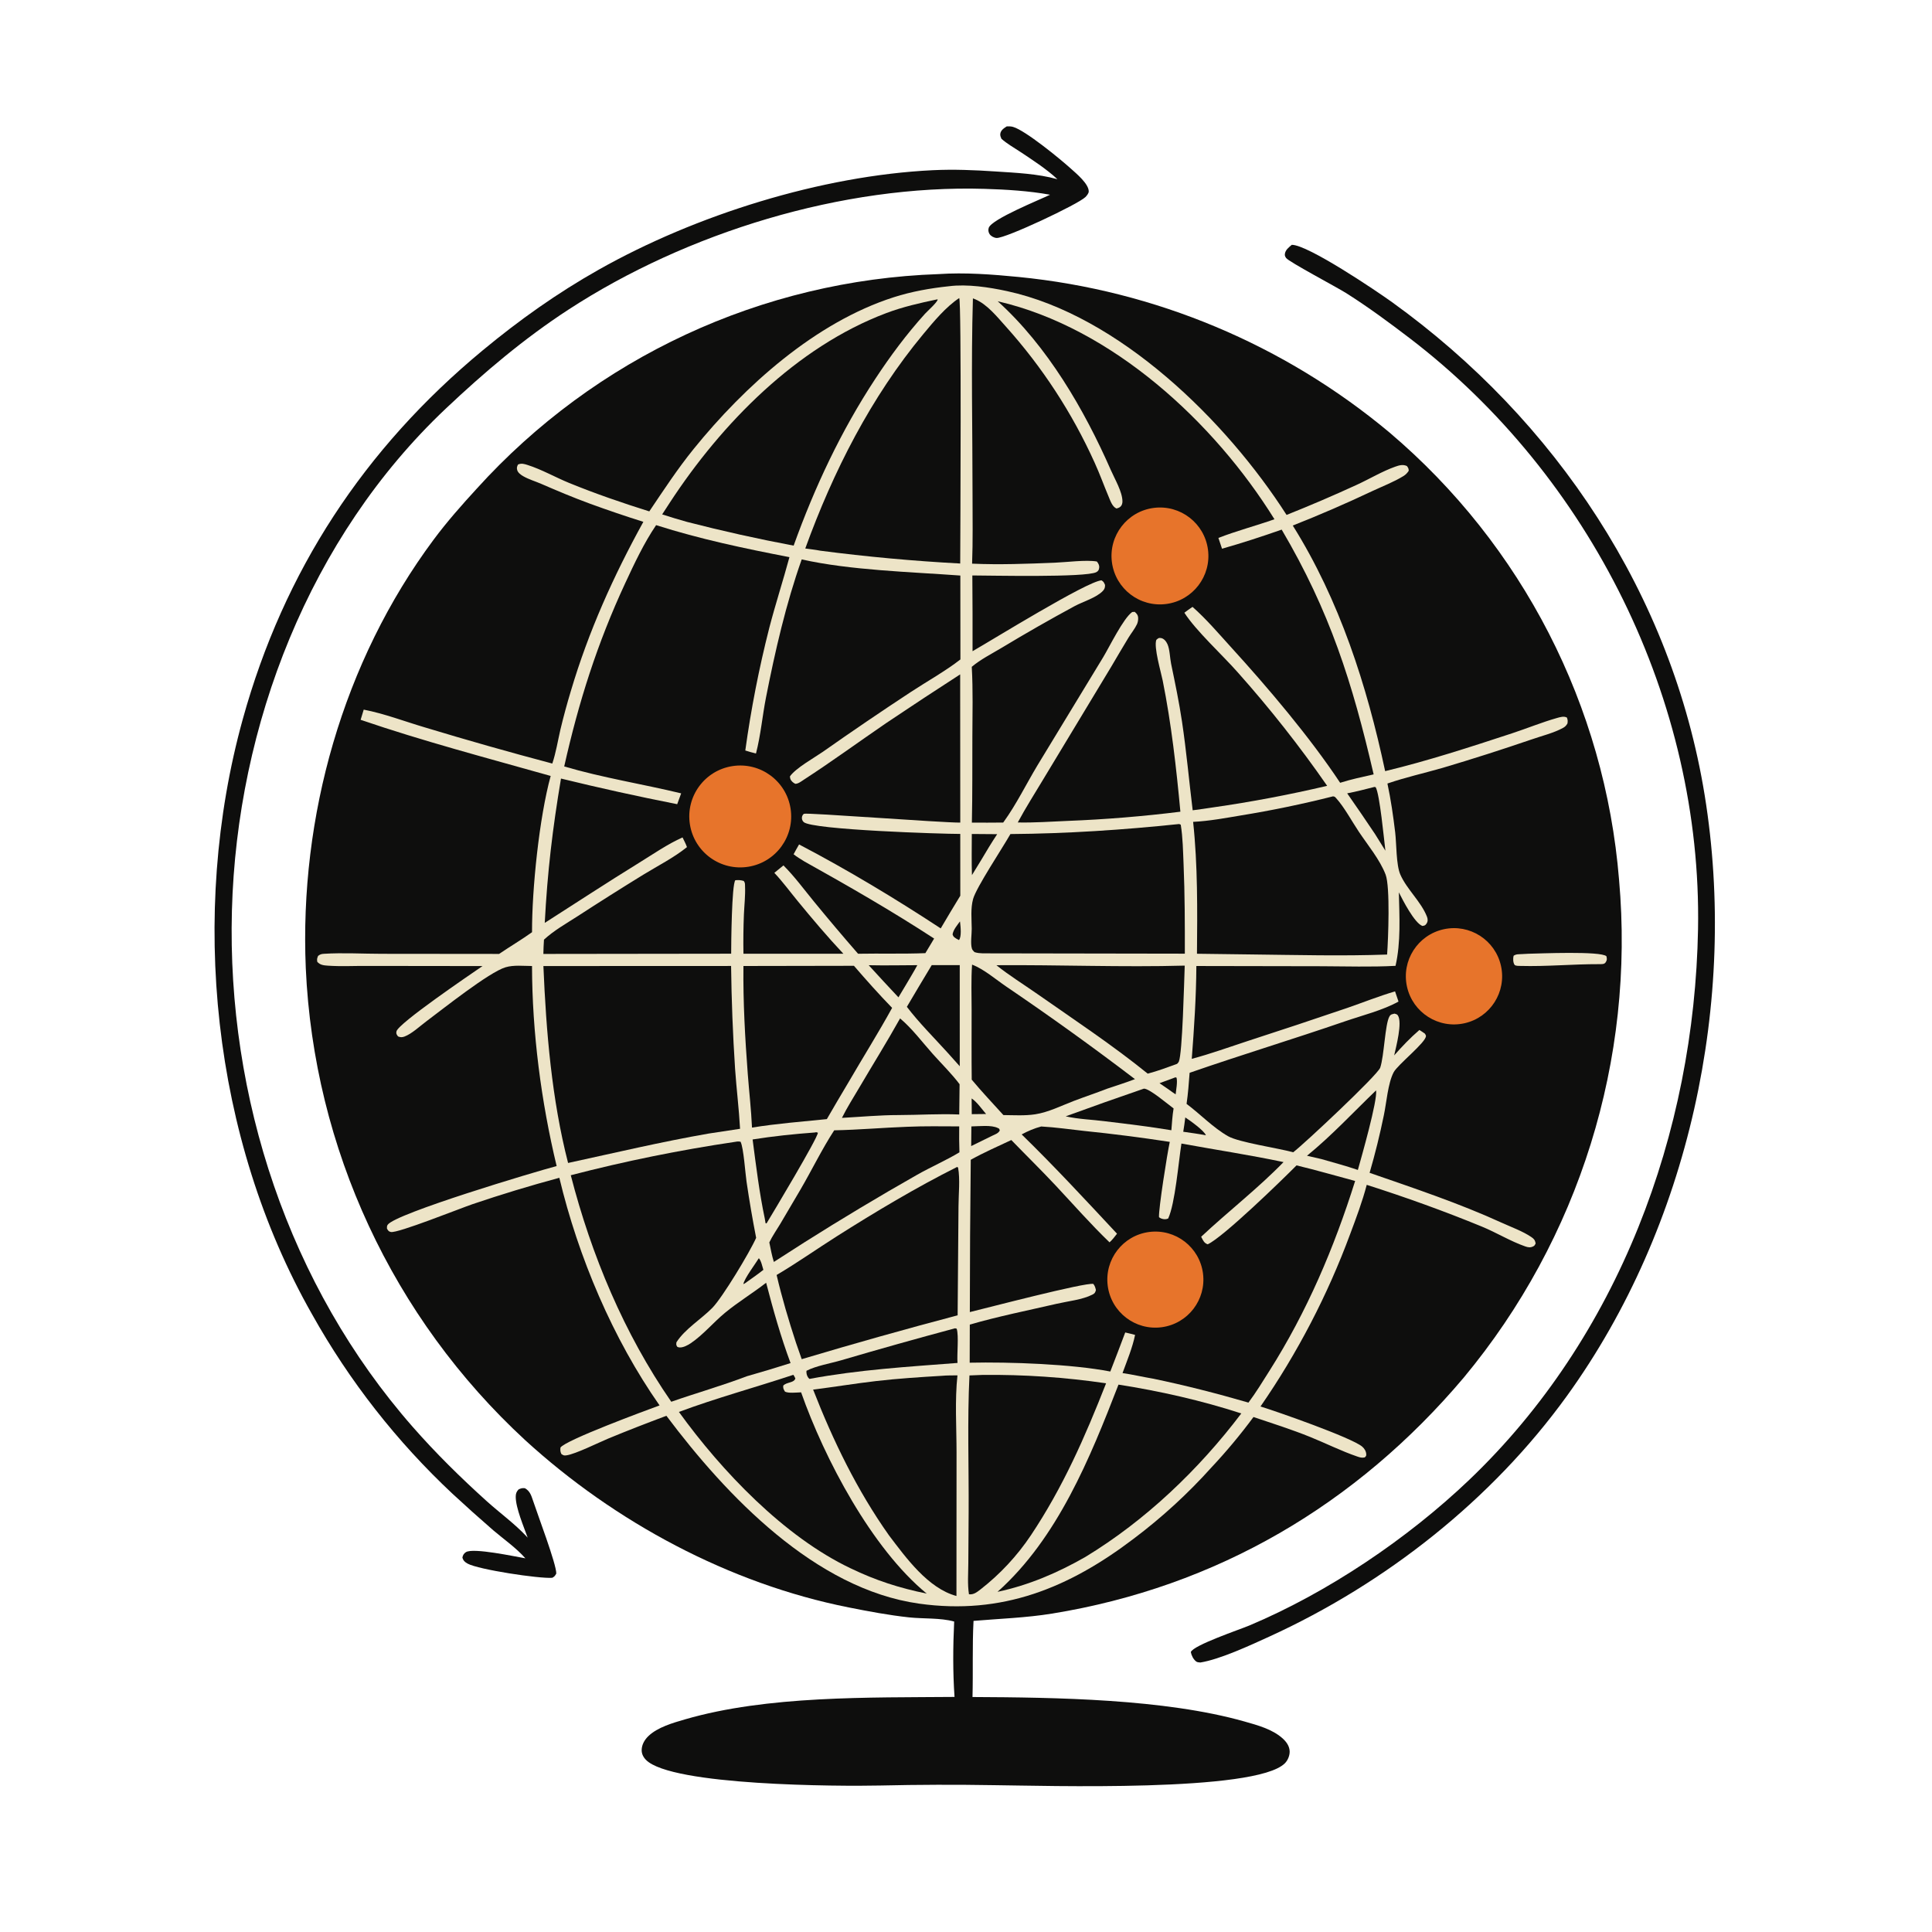 <svg version="1.1" xmlns="http://www.w3.org/2000/svg" style="display: block;" viewBox="0 0 2048 2048" width="1024" height="1024">
<path transform="translate(0,0)" fill="rgb(14,14,13)" d="M 994.867 290.559 C 1022.89 288.644 1051.91 290.879 1079.81 293.6 C 1224.34 307.847 1361.24 365.233 1472.73 458.303 C 1613.69 577.772 1701.32 748.425 1716.27 932.599 C 1733.22 1123.35 1674.03 1313.07 1551.62 1460.34 C 1437.88 1595.01 1289.54 1682.16 1115.22 1710.48 C 1087.62 1714.96 1059.79 1715.85 1031.98 1718.21 C 1030.58 1744.99 1031.6 1772.07 1030.89 1798.91 C 1119.27 1799.33 1234.67 1800.88 1319.27 1824.88 C 1332.88 1828.74 1348.83 1833.03 1359.59 1842.75 C 1363.62 1846.38 1366.94 1850.95 1367.09 1856.56 C 1367.2 1861 1365.16 1866.01 1362.02 1869.15 C 1331.1 1900.14 1106.39 1892.84 1054.05 1892.36 C 1013.75 1891.68 973.433 1891.79 933.133 1892.72 C 889.386 1893.71 711.782 1892.99 684.775 1865.56 C 681.928 1862.67 680.111 1859.11 680.202 1854.99 C 680.327 1849.34 683.27 1844.26 687.253 1840.4 C 696.992 1830.96 713.405 1826.3 726.103 1822.61 C 813.422 1797.22 921.139 1799.6 1011.84 1798.81 C 1010 1772.65 1010.19 1745.1 1011.46 1718.89 C 996.707 1714.82 978.978 1716.14 963.576 1714.48 C 942.144 1712.17 920.911 1708.16 899.783 1703.96 C 773.122 1678.79 651.622 1613.44 556.678 1526.6 C 416.256 1397.02 332.685 1217.23 324.147 1026.35 C 317.27 865.683 363.389 701.456 459.735 571.962 C 473.813 553.041 489.414 535.4 505.348 518.033 C 631.02 379.096 807.637 297.025 994.867 290.559 z"/>
<path transform="translate(0,0)" fill="rgb(237,228,199)" d="M 1006.06 303.412 C 1025.24 300.943 1048.53 304.485 1067.36 308.562 C 1186.67 334.391 1300.23 446.483 1363.81 545.836 C 1389.01 535.795 1413.94 525.1 1438.58 513.764 C 1451.9 507.645 1465.24 499.568 1479.03 494.686 C 1483.21 493.208 1487.18 492.061 1491.38 494.006 C 1492.88 496.154 1493.19 496.478 1493.31 499.065 C 1491.69 501.504 1490.17 503.114 1487.66 504.667 C 1477.78 510.769 1465.7 515.453 1455.13 520.371 C 1427.3 533.542 1399.04 545.79 1370.39 557.096 C 1420.01 636.31 1448.95 726.547 1468.31 817.437 C 1513.61 806.543 1558.59 791.866 1602.85 777.335 C 1618.72 772.125 1634.47 765.628 1650.49 761.09 C 1653.83 760.144 1657.88 758.906 1660.99 760.649 C 1661.92 763.092 1661.98 764.336 1661.57 766.913 C 1660.31 769.12 1659.11 770.376 1656.91 771.593 C 1647.1 777.013 1633.46 780.335 1622.82 784.076 C 1591.88 794.672 1560.73 804.624 1529.38 813.926 C 1509.9 819.534 1489.88 823.968 1470.73 830.566 C 1474.39 847.602 1476.87 865.014 1478.95 882.31 C 1480.37 894.069 1479.93 916.812 1484.37 926.981 C 1491.23 942.714 1506.33 955.659 1512.6 971.613 C 1513.6 974.143 1513.78 976.749 1512.14 979.103 C 1510.72 981.148 1510 981.221 1507.74 981.533 C 1499.37 978.372 1487.06 954.352 1482.85 945.943 C 1483.42 971.786 1485.09 998.476 1479.32 1023.83 C 1453.39 1025.23 1427.04 1024.31 1401.06 1024.25 L 1268.19 1024.01 C 1268.02 1056.91 1265.81 1089.62 1263.32 1122.41 C 1283.39 1117.11 1303.28 1109.82 1323.04 1103.39 C 1358.08 1092.04 1393.03 1080.42 1427.9 1068.54 C 1444.83 1062.71 1461.63 1055.94 1478.82 1050.91 L 1482.47 1061.67 C 1466.25 1070.85 1443.48 1076.53 1425.73 1082.65 C 1371.06 1101.5 1315.65 1118.24 1261.04 1137.22 C 1260.21 1148.24 1259.42 1159.21 1257.81 1170.15 C 1272.32 1181.03 1286.04 1195.44 1301.73 1204.39 C 1313.41 1211.06 1354.41 1216.92 1370.84 1221.46 C 1382.54 1212.57 1460.45 1139.51 1463.08 1131.79 C 1467.29 1119.44 1468.15 1085.65 1472.86 1077.5 C 1474.27 1075.05 1475.7 1075.18 1478.27 1074.48 C 1479.81 1075.01 1480.87 1074.98 1481.82 1076.42 C 1486.78 1083.95 1479.84 1109.98 1477.88 1118.77 C 1486.32 1109.21 1494.94 1100.13 1504.63 1091.82 C 1506.63 1093.02 1508.51 1094.35 1510.42 1095.67 C 1510.81 1096.47 1511.51 1097.18 1511.57 1098.06 C 1512.03 1104.7 1481.58 1128.55 1477.32 1136.69 C 1471.18 1148.43 1469.74 1169.12 1466.91 1182.38 C 1462.7 1202.86 1457.68 1223.17 1451.84 1243.25 C 1499.03 1259.62 1546.49 1275.41 1591.96 1296.18 C 1602.22 1300.87 1613.81 1304.95 1623.17 1311.25 C 1626.15 1313.25 1627.15 1314.54 1627.86 1318.05 C 1627.08 1319.49 1626.95 1320.37 1625.41 1321.15 C 1622.35 1322.71 1619.95 1322.34 1616.84 1321.26 C 1601.11 1315.77 1586.28 1306.58 1570.79 1300.22 C 1530.97 1283.85 1489.8 1269.04 1448.79 1255.98 C 1444.2 1273.63 1437.63 1291.07 1431.24 1308.13 C 1407.32 1372.8 1375.38 1434.22 1336.17 1490.94 C 1353.47 1496.2 1432.37 1523.84 1443.9 1533.4 C 1446.37 1535.45 1448.22 1538.55 1448.29 1541.79 C 1448.32 1543.61 1447.84 1543.65 1446.75 1544.9 C 1443.73 1545.64 1441.44 1544.9 1438.57 1543.91 C 1421.74 1538.14 1405.3 1529.89 1388.76 1523.21 C 1369.12 1515.29 1348.82 1508.82 1328.75 1502.09 C 1314.97 1520.74 1300.1 1538.57 1284.23 1555.48 C 1259.25 1583.31 1231.62 1608.64 1201.73 1631.11 C 1133.17 1683.2 1062.35 1712.27 974.359 1699.93 C 863.987 1684.45 770.04 1585.57 706.416 1500.79 C 685.786 1508.51 665.1 1516.51 644.754 1524.95 C 634.393 1529.25 610.285 1541.29 600.498 1542.72 C 597.786 1543.11 597.275 1542.74 595.12 1541.36 C 593.827 1538.69 593.887 1537.38 594.099 1534.53 C 599.022 1526.7 684.537 1495.17 699.175 1489.8 C 649.588 1419.04 612.963 1332.37 592.924 1248.51 C 562.035 1256.83 531.416 1266.13 501.116 1276.39 C 487.51 1281.03 421.622 1307.47 414.358 1305.96 C 411.769 1305.43 411.504 1304.45 410.192 1302.38 C 410.235 1300.7 409.962 1299.76 410.959 1298.3 C 419.112 1286.37 567.033 1242.12 590.064 1236.07 C 573.634 1167.67 564.092 1094.39 563.959 1024.01 C 554.859 1023.99 544.595 1022.74 535.819 1025.38 C 518.356 1030.64 469.348 1069.67 451.759 1082.8 C 445.065 1087.8 436.497 1095.9 428.798 1098.77 C 426.282 1099.72 424.435 1099.71 421.945 1098.66 C 420.534 1096.71 419.678 1095.87 420.276 1093.28 C 422.242 1084.74 497.946 1033.37 511.484 1024.07 L 390.274 1023.92 C 376.243 1023.79 361.735 1024.63 347.781 1023.66 C 343.398 1023.35 339.397 1023.08 336.333 1019.58 C 335.856 1016.66 336.107 1016.08 337.172 1013.29 C 339.424 1011.58 340.689 1011.23 343.515 1011.06 C 363.55 1009.79 384.593 1011.07 404.721 1011.08 L 529.089 1011.2 C 540.605 1003.35 552.637 996.305 563.974 988.178 C 563.854 942.43 571.616 866.684 583.741 822.54 C 516.465 803.552 448.435 785.661 382.283 763.024 L 385.553 752.238 C 407.422 756.45 429.289 764.857 450.692 771.165 C 495.388 784.7 540.321 797.446 585.467 809.395 C 589.333 797.838 591.319 785.285 594.059 773.394 C 597.349 759.667 601.038 746.038 605.122 732.526 C 623.836 669.426 650.252 610.694 681.988 553.163 C 662.878 547.148 643.908 540.699 625.092 533.821 C 607.581 527.386 590.762 520.303 573.683 512.892 C 567.375 510.154 560.563 508.213 554.585 504.764 C 552.193 503.384 549.05 501.147 548.274 498.35 C 547.562 495.788 548.046 494.579 549.131 492.386 C 552.779 490.876 555.548 491.729 559.231 492.894 C 574.147 497.611 588.746 505.987 603.303 511.941 C 630.838 523.203 659.874 533.206 688.286 542.088 C 703.458 519.576 718.174 497.061 735.284 475.928 C 789.318 409.189 864.17 341.76 947.43 315.076 C 966.371 309.006 986.294 305.48 1006.06 303.412 z"/>
<path transform="translate(0,0)" fill="rgb(14,14,13)" d="M 695.506 556.663 C 741.698 571.425 789.275 581.424 836.839 590.609 C 830.068 615.631 822.041 640.286 815.515 665.406 C 804.591 708.279 796.088 751.734 790.045 795.563 C 793.774 796.817 797.555 797.763 801.365 798.728 C 806.381 779.543 808.164 758.744 812.013 739.206 C 821.653 690.277 833.142 640.039 849.846 592.986 C 900.832 604.495 965.423 606.257 1018 610.1 L 1018.08 699.03 C 1002.49 711.249 982.004 722.68 965.213 733.737 C 933.839 754.351 902.795 775.464 872.093 797.065 C 862.828 803.472 843.773 814.049 837.4 822.912 C 837.455 824.088 837.401 824.435 837.834 825.666 C 838.668 828.038 840.894 829.854 843.058 830.877 C 846.235 830.86 849.263 828.361 851.868 826.672 C 881.488 807.467 910.155 786.536 939.284 766.577 C 965.299 749.095 991.478 731.858 1017.82 714.867 L 1017.93 871.988 C 998.654 872.157 855.232 861.229 852.301 862.65 C 851.229 863.17 850.395 864.702 850.166 865.819 C 849.726 867.963 850.357 869.948 851.947 871.428 C 860.794 879.664 999.08 884.043 1017.92 884.001 L 1017.96 949.51 C 1010.93 960.991 1004.02 972.534 997.202 984.14 C 948.872 952.385 898.293 921.959 847.06 895.146 C 844.996 898.542 843.151 902.09 841.234 905.572 C 844.754 908.362 848.641 910.648 852.439 913.037 C 899.285 939.191 945.24 965.583 990.211 994.906 L 980.92 1010.38 C 957.191 1011.31 933.343 1010.59 909.588 1011.01 C 893.761 992.875 878.088 974.289 862.819 955.671 C 852.3 942.845 842.247 929.104 830.497 917.377 L 820.825 925.252 C 829.642 934.593 837.41 945.205 845.569 955.137 C 861.14 974.093 877.227 993.158 894.037 1011.02 L 788.087 1010.98 C 787.851 997.063 788.015 983.137 788.579 969.225 C 789.008 959.542 790.188 949.321 789.779 939.679 C 789.67 937.107 789.984 935.886 788.387 933.833 C 785.138 932.891 782.836 932.786 779.476 933.068 C 775.629 937.767 775.069 1000.58 775.066 1010.96 L 575.998 1011.21 C 576.014 1006.16 576.369 1001.12 576.637 996.076 C 587.064 986.414 600.015 979.138 611.922 971.466 C 635.135 956.387 658.535 941.596 682.115 927.097 C 697.301 917.804 714.363 909.138 728.223 897.97 C 726.943 894.427 725.183 891.076 723.524 887.698 C 707.732 894.713 692.272 905.456 677.528 914.546 C 643.849 935.311 610.807 957.01 577.462 978.297 C 580.291 924.103 585.692 878.833 594.672 825.298 C 635.524 835.294 676.6 844.356 717.866 852.479 L 722.054 840.99 C 680.975 831.072 638.602 824.446 598.091 812.467 C 613.405 744.038 633.154 681.907 662.723 618.258 C 672.38 597.471 682.622 575.66 695.506 556.663 z"/>
<path transform="translate(0,0)" fill="rgb(231,116,43)" d="M 776.531 812.083 C 805.916 807.597 833.403 827.699 838.034 857.061 C 842.665 886.424 822.699 914.009 793.359 918.785 C 763.815 923.594 735.994 903.458 731.331 873.89 C 726.667 844.322 746.941 816.6 776.531 812.083 z"/>
<path transform="translate(0,0)" fill="rgb(14,14,13)" d="M 1031.33 316.288 C 1032.1 316.57 1032.86 316.867 1033.62 317.18 C 1046.44 322.553 1056.99 335.879 1066.13 346.019 C 1104.78 389.02 1136.56 437.727 1160.35 490.421 C 1165.76 502.251 1170.14 514.502 1175.19 526.481 C 1177.02 530.823 1179.07 537.214 1183.59 539.053 C 1185.38 538.517 1186.5 538.217 1187.9 536.901 C 1189.31 535.574 1189.85 533.408 1189.84 531.504 C 1189.79 521.435 1181.71 507.816 1177.64 498.539 C 1149.33 434.059 1110.34 366.967 1057.6 319.341 L 1058.51 319.554 C 1179.03 347.665 1287.08 447.549 1350.98 550.432 C 1331.3 557.348 1311 562.671 1291.56 570.214 L 1295.4 581.66 C 1316.75 575.593 1337.69 568.752 1358.64 561.421 C 1409.64 647.97 1433.61 723.593 1456.13 820.879 C 1444.21 823.564 1432.27 826.087 1420.61 829.783 C 1388.39 781.254 1344.37 729.307 1305.12 686.239 C 1291.96 671.794 1278.77 656.208 1264.12 643.329 C 1261.13 645.216 1258.32 647.413 1255.48 649.521 C 1268.05 669.015 1295.87 694.304 1312.14 712.812 C 1346.11 750.921 1377.73 791.059 1406.84 833.004 C 1366.88 842.42 1326.51 850.05 1285.87 855.871 C 1278.72 857.08 1271.48 857.93 1264.29 858.937 C 1260.45 827.664 1257.65 796.274 1253 765.094 C 1249.93 744.485 1245.66 724.019 1241.42 703.628 C 1240.14 697.433 1240.05 688.303 1237.54 682.796 C 1236.27 680.011 1233.99 676.954 1230.78 676.36 C 1228.21 675.886 1227.51 676.749 1225.75 678.287 C 1222.88 686.007 1230.71 712.431 1232.52 721.48 C 1241.69 767.207 1246.94 814.043 1251.26 860.437 C 1211.66 865.371 1171.87 868.622 1132 870.18 C 1114.31 870.918 1096.59 872.212 1078.88 871.843 C 1087.25 856.179 1096.91 841.175 1106 825.923 L 1178.03 706.618 C 1184.07 696.415 1190.01 686.137 1196.19 676.021 C 1199.06 671.314 1202.91 666.673 1205.23 661.724 C 1206.14 659.785 1206.55 657.34 1206.49 655.209 C 1206.39 652.087 1205.1 650.558 1202.86 648.581 L 1200.19 648.757 C 1190.72 655.445 1176.14 685.552 1169.41 696.692 L 1099.61 811.538 C 1087.96 830.983 1077.36 852.646 1064.12 870.992 L 1063.42 871.935 C 1052.37 872.147 1041.28 871.987 1030.23 872.009 C 1030.87 841.902 1030.64 811.738 1030.75 781.623 C 1030.83 756.76 1031.53 731.693 1030.11 706.864 C 1039.42 698.993 1051.26 693.031 1061.75 686.744 C 1087.17 671.403 1112.96 656.667 1139.08 642.548 C 1147.93 637.769 1162.3 633.593 1169.1 626.39 C 1170.96 624.415 1171.42 622.748 1171.39 620.047 C 1170.17 617.404 1170.06 616.706 1167.64 615.18 C 1152.07 616.288 1051.51 678.583 1030.94 690.302 C 1031.02 663.536 1030.94 636.77 1030.72 610.005 C 1049.81 610.047 1150.78 612.357 1162.14 606.516 C 1164.25 605.426 1165.04 603.896 1165.21 601.575 C 1165.4 598.978 1164.22 597.086 1162.68 595.204 C 1151.1 593.252 1130.82 595.975 1118.13 596.487 C 1088.93 597.667 1059.69 598.785 1030.47 597.496 C 1031.37 573.389 1030.93 549.158 1030.93 525.036 C 1030.95 455.563 1029.27 385.693 1031.33 316.288 z"/>
<path transform="translate(0,0)" fill="rgb(231,116,43)" d="M 1223.26 538.371 C 1251.29 534.888 1276.87 554.692 1280.52 582.701 C 1284.17 610.709 1264.52 636.407 1236.53 640.222 C 1208.31 644.069 1182.35 624.214 1178.67 595.971 C 1174.99 567.728 1195 541.884 1223.26 538.371 z"/>
<path transform="translate(0,0)" fill="rgb(14,14,13)" d="M 1103.75 1194.12 C 1118.78 1194.96 1133.89 1197.13 1148.86 1198.79 C 1179.34 1201.91 1209.74 1205.8 1240.02 1210.44 C 1237.34 1222.56 1228.02 1281.78 1228.59 1290.25 C 1229.54 1290.97 1229.84 1291.28 1231.1 1291.74 C 1233.53 1292.63 1236.05 1292.74 1238.32 1291.67 C 1245.7 1275.76 1249.28 1231.8 1252.37 1212.21 C 1288.53 1218.83 1324.59 1224.27 1360.61 1231.86 C 1333.36 1259.9 1301.82 1284.25 1273.29 1311 L 1273.68 1311.78 C 1275.39 1315.08 1276.53 1317.81 1280.22 1319 C 1296.52 1311.64 1359.62 1250.28 1374.37 1235.36 C 1395.23 1240.33 1415.79 1246.36 1436.5 1251.88 C 1414.15 1322.93 1385.47 1390.34 1345.5 1453.39 C 1338.38 1464.64 1331.39 1476.16 1323.41 1486.82 C 1289.8 1477.07 1256.36 1468.49 1222.09 1461.4 C 1211.33 1459.59 1200.74 1457.09 1189.92 1455.52 C 1194.73 1442.35 1200.4 1428.8 1203.24 1415.06 C 1199.8 1414.07 1196.27 1413.32 1192.79 1412.47 C 1187.61 1426.31 1182.34 1440.11 1176.97 1453.87 C 1135.81 1445.93 1070.35 1443.6 1027.91 1444.52 L 1028.03 1404.12 C 1058.23 1395.38 1089.58 1389.12 1120.23 1382.04 C 1131.96 1379.33 1147.45 1377.76 1158.02 1372.34 C 1160.55 1371.05 1160.91 1370.22 1161.72 1367.57 C 1161.11 1364.86 1160.7 1363.3 1159.01 1361.02 C 1150.73 1359.07 1044.63 1386.88 1028.06 1390.86 C 1028.1 1337.04 1028.43 1283.22 1029.04 1229.41 C 1042.94 1221.68 1057.65 1215.24 1072.04 1208.48 C 1087.57 1224.53 1103.53 1240.15 1118.81 1256.45 C 1137.77 1276.68 1156.16 1297.72 1176.16 1316.93 C 1179.22 1314.13 1181.59 1311.06 1184.09 1307.78 C 1150.91 1272.21 1117.85 1236.49 1083.01 1202.53 C 1089.68 1198.93 1096.41 1196.05 1103.75 1194.12 z"/>
<path transform="translate(0,0)" fill="rgb(231,116,43)" d="M 1218.24 1305.94 C 1246.09 1302.37 1271.58 1322.01 1275.22 1349.86 C 1278.85 1377.7 1259.25 1403.23 1231.41 1406.92 C 1203.5 1410.62 1177.88 1390.96 1174.24 1363.04 C 1170.59 1335.11 1190.31 1309.53 1218.24 1305.94 z"/>
<path transform="translate(0,0)" fill="rgb(14,14,13)" d="M 779.622 1210.36 C 781.69 1209.96 782.996 1209.89 785.062 1210.32 C 788.313 1217.15 790.034 1243.76 791.355 1252.54 C 794.276 1272.49 797.674 1292.37 801.544 1312.15 C 794.972 1327.13 765.806 1375.49 755.074 1386.42 C 743.377 1398.33 725.918 1408.88 717.049 1422.89 C 716.801 1425.48 716.605 1425.63 718.048 1427.76 C 719.145 1428.16 719.255 1428.28 720.596 1428.35 C 724.288 1428.56 729.181 1425.93 732.129 1423.95 C 745.213 1415.16 756.303 1401.71 768.565 1391.61 C 782.424 1380.19 797.943 1370.8 812.139 1359.76 C 819.636 1388.55 827.621 1417.03 838.029 1444.92 C 822.685 1449.82 807.259 1454.46 791.76 1458.85 C 765.564 1468.84 738.107 1476.64 711.578 1485.92 C 661.601 1413.71 626.909 1330.6 605.053 1245.8 C 662.566 1230.87 720.84 1219.04 779.622 1210.36 z"/>
<path transform="translate(0,0)" fill="rgb(14,14,13)" d="M 576.025 1024.05 L 774.982 1023.97 C 775.433 1060.34 776.843 1096.69 779.212 1132.99 C 780.682 1154.21 783.334 1175.32 784.498 1196.57 L 751.24 1201.61 C 701.084 1210.33 651.912 1222.02 602.196 1232.79 C 584.825 1165.24 578.963 1093.55 576.025 1024.05 z"/>
<path transform="translate(0,0)" fill="rgb(14,14,13)" d="M 1413.05 844.164 C 1414.89 844.373 1415.17 844.771 1416.38 846.111 C 1424.99 855.59 1433.17 870.846 1440.44 881.698 C 1449.86 895.773 1462.84 911.445 1468.81 927.13 C 1473.74 940.086 1471.6 995.377 1470.39 1011.86 C 1423.66 1013.58 1373.3 1012.28 1326.25 1011.75 L 1268.84 1011.01 C 1269.25 964.816 1269.69 917.17 1264.76 871.207 C 1281.54 870.39 1298.72 867.185 1315.27 864.425 C 1348.14 859.088 1380.77 852.328 1413.05 844.164 z"/>
<path transform="translate(0,0)" fill="rgb(14,14,13)" d="M 1249.97 873.504 L 1251.65 874.209 C 1253.87 887.985 1254.06 902.477 1254.65 916.402 C 1255.97 947.953 1256.02 979.348 1255.97 1010.93 L 1041.68 1010.58 C 1038.58 1010.45 1035.98 1010.27 1033.02 1009.29 C 1031.72 1007.89 1030.79 1007.25 1030.22 1005.38 C 1028.59 1000.03 1030.12 990.339 1030.07 984.551 C 1029.98 974.378 1028.77 962.88 1031.52 952.968 C 1034.95 940.603 1062.58 899.143 1071.08 884.131 C 1131.08 883.688 1190.3 879.738 1249.97 873.504 z"/>
<path transform="translate(0,0)" fill="rgb(14,14,13)" d="M 1016.8 315.966 C 1019.33 318.692 1017.99 567.973 1017.86 597.352 C 968.25 594.704 918.762 590.168 869.5 583.753 C 864.317 582.707 858.862 582.185 853.619 581.423 C 883.119 500.026 923.248 420.922 978.803 354.051 C 989.643 341.003 1002.65 325.298 1016.8 315.966 z"/>
<path transform="translate(0,0)" fill="rgb(14,14,13)" d="M 993.533 317.334 L 993.984 317.466 C 993.721 320.375 983.079 329.791 980.365 332.794 C 960.888 354.344 943.749 377.407 927.801 401.666 C 891.524 456.85 863.599 516.33 841.288 578.392 C 803.381 571.279 765.723 562.896 728.378 553.258 C 719.507 550.783 710.689 548.123 701.929 545.282 L 710.297 532.4 C 764.956 448.898 844.276 367.755 939.411 331.923 C 957.041 325.283 975.146 321.157 993.533 317.334 z"/>
<path transform="translate(0,0)" fill="rgb(14,14,13)" d="M 1014.62 1236.99 L 1015.61 1237.73 C 1017.9 1250.11 1016.07 1266.16 1016.05 1278.9 L 1015.13 1394.28 C 959.789 1408.9 904.689 1424.4 849.846 1440.78 L 843.8 1423.42 C 836.067 1399.91 828.888 1375.64 823.245 1351.54 C 844.88 1338.77 865.722 1324.07 886.959 1310.6 C 927.576 1284.84 971.609 1258.52 1014.62 1236.99 z"/>
<path transform="translate(0,0)" fill="rgb(14,14,13)" d="M 998.428 1458.42 C 1003.82 1457.88 1009.52 1458.07 1014.95 1457.94 C 1012.05 1484.53 1013.99 1513.1 1013.98 1539.87 L 1013.88 1691.82 C 983.73 1683.73 960.385 1651.27 942.326 1627.5 C 908.603 1579.87 883.097 1527.25 861.94 1473.03 C 884.249 1470.27 906.424 1466.56 928.765 1463.97 C 951.954 1461.29 975.133 1459.8 998.428 1458.42 z"/>
<path transform="translate(0,0)" fill="rgb(14,14,13)" d="M 1041.68 1457.47 C 1085.45 1457 1129.19 1459.98 1172.49 1466.37 C 1150.26 1523.02 1126.74 1576.64 1092.84 1627.4 C 1078.2 1649.3 1060.13 1668.7 1039.34 1684.87 C 1035.6 1687.76 1032.05 1690.62 1027.14 1689.98 C 1025.47 1679.52 1026.38 1667.89 1026.45 1657.3 L 1026.8 1603 C 1027.08 1554.83 1025.32 1506.08 1027.67 1458.02 L 1041.68 1457.47 z"/>
<path transform="translate(0,0)" fill="rgb(14,14,13)" d="M 840.938 1457.37 C 841.767 1458.23 842.582 1460.19 843.123 1461.19 C 841.692 1466.16 833.759 1464.88 830.258 1468.85 C 830.063 1471.82 830.519 1472.34 831.959 1475 C 834.987 1477.24 845.301 1476.03 849.206 1475.93 C 873.953 1546.26 924.036 1641.44 982.338 1689.27 C 953.478 1683.4 928.286 1675.32 901.734 1662.5 C 831.132 1628.98 764.895 1559.3 719.681 1496.71 C 759.516 1481.86 800.622 1470.77 840.938 1457.37 z"/>
<path transform="translate(0,0)" fill="rgb(14,14,13)" d="M 788.082 1024 L 905.216 1023.79 C 918.273 1038.94 931.746 1054.05 945.681 1068.39 C 930.903 1095.25 914.507 1121.3 899.108 1147.82 C 891.396 1160.54 884.013 1173.47 876.495 1186.3 C 849.998 1189.01 823.467 1191.01 797.148 1195.29 C 796.315 1176.35 794.093 1157.3 792.664 1138.38 C 789.805 1100.53 787.624 1061.97 788.082 1024 z"/>
<path transform="translate(0,0)" fill="rgb(14,14,13)" d="M 1185.65 1467.75 C 1229.28 1474.57 1273.84 1484.64 1315.83 1498.31 C 1270.82 1557.79 1214.31 1611.75 1150.43 1650.5 C 1120.95 1667.32 1090.68 1680.3 1057.4 1687.42 C 1121.12 1630.57 1155.55 1545.49 1185.65 1467.75 z"/>
<path transform="translate(0,0)" fill="rgb(14,14,13)" d="M 1030.44 1022.51 C 1043.03 1027.32 1055.46 1038.2 1066.66 1045.79 C 1113.03 1077.24 1158.53 1109.97 1203.1 1143.93 C 1193.36 1147.64 1183.37 1150.78 1173.5 1154.11 C 1161.81 1158.67 1149.86 1162.62 1138.13 1167.1 C 1125.05 1172.11 1111.41 1179.01 1097.49 1181.18 C 1086.46 1182.89 1074.79 1182.11 1063.65 1182.02 C 1052.36 1169.53 1040.84 1157.43 1030.07 1144.48 C 1029.77 1119.97 1029.98 1095.44 1029.96 1070.93 C 1029.95 1054.88 1029.31 1038.52 1030.44 1022.51 z"/>
<path transform="translate(0,0)" fill="rgb(14,14,13)" d="M 1056.24 1023.16 C 1122.7 1022.66 1189.48 1025.41 1255.86 1023.59 C 1255.21 1040.59 1253.45 1116.71 1249.59 1125.42 C 1249.19 1126.31 1248.39 1126.96 1247.79 1127.72 C 1237.49 1131.43 1227.23 1135.36 1216.62 1138.1 C 1179.41 1107.94 1138.66 1080.98 1099.41 1053.52 C 1085.11 1043.51 1069.84 1034.07 1056.24 1023.16 z"/>
<path transform="translate(0,0)" fill="rgb(14,14,13)" d="M 961.582 1194.44 C 979.955 1193.63 998.407 1193.98 1016.8 1194.02 C 1016.65 1203.18 1016.73 1212.34 1017.05 1221.5 C 1002.56 1230.22 986.72 1237.05 971.966 1245.44 C 931.565 1268.37 891.715 1292.27 852.449 1317.1 L 820.319 1337.71 C 818.201 1330.95 816.946 1323.94 815.515 1317.01 C 818.632 1310.37 823.179 1303.96 826.948 1297.65 L 848.487 1261.07 C 860.586 1240.36 871.234 1218.25 884.285 1198.18 C 910.003 1197.69 935.841 1195.38 961.582 1194.44 z"/>
<path transform="translate(0,0)" fill="rgb(14,14,13)" d="M 954.117 1079.56 C 966.814 1090.17 977.781 1104.91 988.886 1117.35 C 998.223 1127.82 1008.81 1138.13 1017.2 1149.32 L 1016.84 1181.4 C 995.501 1180.51 973.838 1181.96 952.448 1182.01 C 932.61 1182.01 912.323 1183.94 892.482 1185 C 897.896 1174.05 904.655 1163.47 910.846 1152.94 C 925.24 1128.47 940.276 1104.35 954.117 1079.56 z"/>
<path transform="translate(0,0)" fill="rgb(14,14,13)" d="M 987.663 1023.07 L 1017.37 1023.09 L 1017.38 1130.28 L 1004.25 1115.61 C 989.912 1099.79 974.245 1084.24 961.318 1067.27 C 969.937 1052.45 978.889 1037.8 987.663 1023.07 z"/>
<path transform="translate(0,0)" fill="rgb(14,14,13)" d="M 1012.39 1408.05 L 1014.16 1408.49 C 1016.52 1416.63 1014.26 1434.96 1015 1444.77 C 962.053 1448.85 910.44 1451.95 858.042 1461.7 C 857.648 1461.3 857.194 1460.94 856.859 1460.49 C 855.246 1458.32 854.634 1455.67 854.885 1453.1 C 864.85 1447.87 880.615 1445.22 891.804 1441.93 C 931.862 1430.16 972.06 1418.86 1012.39 1408.05 z"/>
<path transform="translate(0,0)" fill="rgb(14,14,13)" d="M 863.604 1200.49 C 865.74 1200.05 864.607 1200.05 866.995 1200.7 C 867.112 1206.03 818.693 1286.75 812.543 1296.87 L 811.516 1296.6 L 810.708 1291.74 C 804.878 1264.22 801.463 1235.76 797.796 1207.88 C 819.361 1204.43 841.817 1202.1 863.604 1200.49 z"/>
<path transform="translate(0,0)" fill="rgb(14,14,13)" d="M 1212.53 1154.02 C 1218.21 1153.66 1238.2 1170.72 1244.06 1174.99 C 1242.75 1182.6 1242.34 1190.42 1241.7 1198.11 C 1218.64 1194.29 1195.25 1191.43 1172.03 1188.68 C 1157.96 1186.78 1143.56 1186.51 1129.68 1183.36 C 1157.2 1173.3 1184.82 1163.52 1212.53 1154.02 z"/>
<path transform="translate(0,0)" fill="rgb(14,14,13)" d="M 1458.7 1155.83 C 1460.41 1166.4 1443.15 1226.76 1439.39 1240.19 C 1426.7 1235.86 1413.64 1232.38 1400.75 1228.66 L 1385.46 1225.15 C 1411.32 1204.1 1434.67 1178.95 1458.7 1155.83 z"/>
<path transform="translate(0,0)" fill="rgb(14,14,13)" d="M 1456.95 834.186 L 1458.27 834.449 C 1462.58 841.744 1467.16 890.291 1468.58 901.788 L 1457.61 884.157 C 1447.91 869.663 1438.06 855.267 1428.07 840.971 C 1437.79 839.17 1447.36 836.588 1456.95 834.186 z"/>
<path transform="translate(0,0)" fill="rgb(14,14,13)" d="M 920.875 1023.17 C 938.028 1023.55 955.243 1023.19 972.402 1023.12 C 968.733 1029.99 964.6 1036.66 960.672 1043.38 L 952.38 1057.22 C 941.788 1045.95 931.285 1034.6 920.875 1023.17 z"/>
<path transform="translate(0,0)" fill="rgb(14,14,13)" d="M 1030.16 884.051 L 1057.05 884.257 C 1051.11 893.197 1045.61 902.311 1040.17 911.555 L 1030.31 927.654 C 1029.84 913.142 1030.12 898.572 1030.16 884.051 z"/>
<path transform="translate(0,0)" fill="rgb(14,14,13)" d="M 1029.7 1194.05 C 1037.58 1193.96 1050.91 1192.21 1057.95 1195.84 C 1059.66 1196.72 1059.05 1196.27 1059.82 1198.33 C 1058.26 1201.49 1054.73 1202.53 1051.7 1203.98 L 1029.49 1214.89 L 1029.7 1194.05 z"/>
<path transform="translate(0,0)" fill="rgb(14,14,13)" d="M 1256.45 1184.54 C 1261 1187.43 1276.89 1198.83 1278.28 1203.46 C 1270.37 1201.88 1262.27 1200.9 1254.29 1199.7 C 1255.21 1194.69 1255.76 1189.59 1256.45 1184.54 z"/>
<path transform="translate(0,0)" fill="rgb(14,14,13)" d="M 804.416 1333.74 C 806.949 1336.52 808.025 1342.44 809.221 1346.09 C 802.867 1351.13 796.078 1355.73 789.503 1360.48 L 787.979 1361.21 C 789.108 1355.15 800.748 1339.69 804.416 1333.74 z"/>
<path transform="translate(0,0)" fill="rgb(14,14,13)" d="M 1246.08 1141.98 L 1247.22 1142.48 C 1248.34 1147.31 1246.72 1155.04 1246.24 1160.05 C 1243.93 1158.66 1241.72 1156.92 1239.51 1155.37 L 1229.14 1148.23 L 1246.08 1141.98 z"/>
<path transform="translate(0,0)" fill="rgb(14,14,13)" d="M 1029.97 1164.4 C 1035.49 1167.93 1040.87 1175.82 1045.3 1180.89 L 1030.12 1181.06 L 1029.97 1164.4 z"/>
<path transform="translate(0,0)" fill="rgb(14,14,13)" d="M 1017.59 976.742 C 1017.64 977.064 1017.71 977.385 1017.74 977.709 C 1018.24 982.264 1019.48 992.898 1016.56 996.508 L 1014.04 995.185 C 1011.63 993.527 1010.66 993.349 1009.76 990.488 C 1010.65 985.316 1014.6 980.95 1017.59 976.742 z"/>
<path transform="translate(0,0)" fill="rgb(231,116,43)" d="M 1530.48 985.029 C 1557.94 979.077 1585.05 996.452 1591.11 1023.89 C 1597.17 1051.33 1579.91 1078.51 1552.49 1084.68 C 1524.92 1090.88 1497.56 1073.5 1491.46 1045.9 C 1485.37 1018.31 1502.86 991.015 1530.48 985.029 z"/>
<path transform="translate(0,0)" fill="rgb(237,228,199)" d="M 1613.21 1011.38 C 1615.46 1011.2 1617.71 1011.08 1619.96 1011.02 C 1631.14 1010.8 1696.99 1007.95 1702.87 1013.65 C 1703.45 1016.22 1703.71 1017.57 1702.14 1020 C 1700.54 1022.48 1697.8 1021.91 1695.25 1022.04 C 1667.49 1021.95 1639.34 1024.69 1611.67 1023.92 C 1610.22 1023.88 1606.4 1024.05 1605.47 1022.7 C 1603.82 1020.28 1603.77 1015.88 1604.48 1013.15 C 1607.25 1011.22 1609.88 1011.61 1613.21 1011.38 z"/>
<path transform="translate(0,0)" fill="rgb(14,14,13)" d="M 1067.17 133.995 C 1069.51 133.902 1071.66 133.872 1073.93 134.53 C 1086.95 138.295 1123.56 168.275 1135.05 178.646 C 1140.63 183.681 1154.29 194.892 1154.1 203.022 C 1154.06 205.018 1151.94 207.553 1150.55 208.927 C 1142.71 216.642 1065.85 252.785 1056.45 252.254 C 1053.75 252.1 1050.63 250.494 1049.07 248.262 C 1047.71 246.323 1047.33 243.682 1048.12 241.442 C 1051.4 232.164 1102.14 211.778 1113.11 206.427 C 1090.72 202.328 1066.48 200.885 1043.67 200.199 C 893.285 195.674 728.062 246.409 602.402 328.331 C 555.474 358.926 513.204 394.734 472.545 433.149 C 328.263 569.47 251.112 768.587 245.841 965.279 C 240.537 1163.18 306.195 1362.87 437.479 1512.54 C 462.063 1540.57 488.243 1566.32 515.901 1591.26 C 529.708 1603.71 545.671 1615.25 558.271 1628.79 L 559.361 1629.98 C 555.184 1618.29 546.716 1598.58 546.698 1586.68 C 546.693 1583.39 547.41 1581.26 549.738 1578.84 C 552.339 1577.62 553.61 1577.27 556.477 1577.57 C 561.874 1580.71 563.112 1585.18 565.048 1590.82 C 569.753 1605.21 589.835 1658.01 589.696 1668.04 C 588.232 1670.57 587.962 1671.1 585.443 1672.53 C 571.378 1673.59 507.197 1663.82 495.73 1657.52 C 492.811 1655.92 491.058 1654.35 490.173 1651.06 C 490.657 1648.56 491.672 1646.77 493.857 1645.36 C 501.562 1640.4 546.077 1650.05 556.932 1651.88 C 547.026 1640.68 534.262 1631.86 522.873 1622.17 C 508.263 1609.5 493.861 1596.59 479.674 1583.45 C 420.536 1528.08 370.313 1463.9 330.783 1393.19 C 224.804 1206.75 200.333 968.477 257.292 762.561 C 300.835 605.144 386.052 475.462 511.678 371.387 C 550.518 339.211 590.632 310.729 634.608 285.906 C 737.508 227.821 870.629 186.155 988.657 180.426 C 1010.8 179.351 1032.88 180.261 1054.98 181.733 C 1076.74 183.182 1099.82 184.097 1120.91 189.981 C 1109.34 179.117 1093.89 169.178 1080.66 160.385 C 1074.22 156.108 1067.24 152.271 1061.52 147.052 C 1060.87 145.403 1060.11 143.815 1060.33 141.983 C 1060.8 138.048 1064.15 135.92 1067.17 133.995 z"/>
<path transform="translate(0,0)" fill="rgb(14,14,13)" d="M 1369.34 259.528 C 1386.5 259.38 1459.69 308.821 1475.63 320.304 C 1649.07 445.236 1772.53 630.53 1807.03 842.977 C 1842.38 1060.67 1790.67 1300.15 1661.03 1479.69 C 1581.41 1589.96 1468.84 1678.53 1345.45 1734.9 C 1325.44 1744.04 1293.41 1758.94 1272.43 1762.33 C 1271 1762.13 1269.28 1762.21 1268.09 1761.32 C 1265.05 1759.04 1262.99 1754.93 1262.31 1751.26 C 1264.98 1743.98 1314.38 1727.29 1324.05 1723.22 C 1407.34 1688.22 1492.08 1631.1 1557.49 1568.67 C 1715.59 1417.78 1796.11 1201.21 1799.99 984.791 C 1804.33 742.904 1685.78 504.713 1494.07 358.309 C 1472.42 341.779 1450.19 325.384 1427.16 310.811 C 1417.1 304.445 1366.18 277.539 1363.35 273.502 C 1362.37 272.111 1361.8 270.972 1362.01 269.277 C 1362.55 264.873 1366.2 262.224 1369.34 259.528 z"/>
</svg>